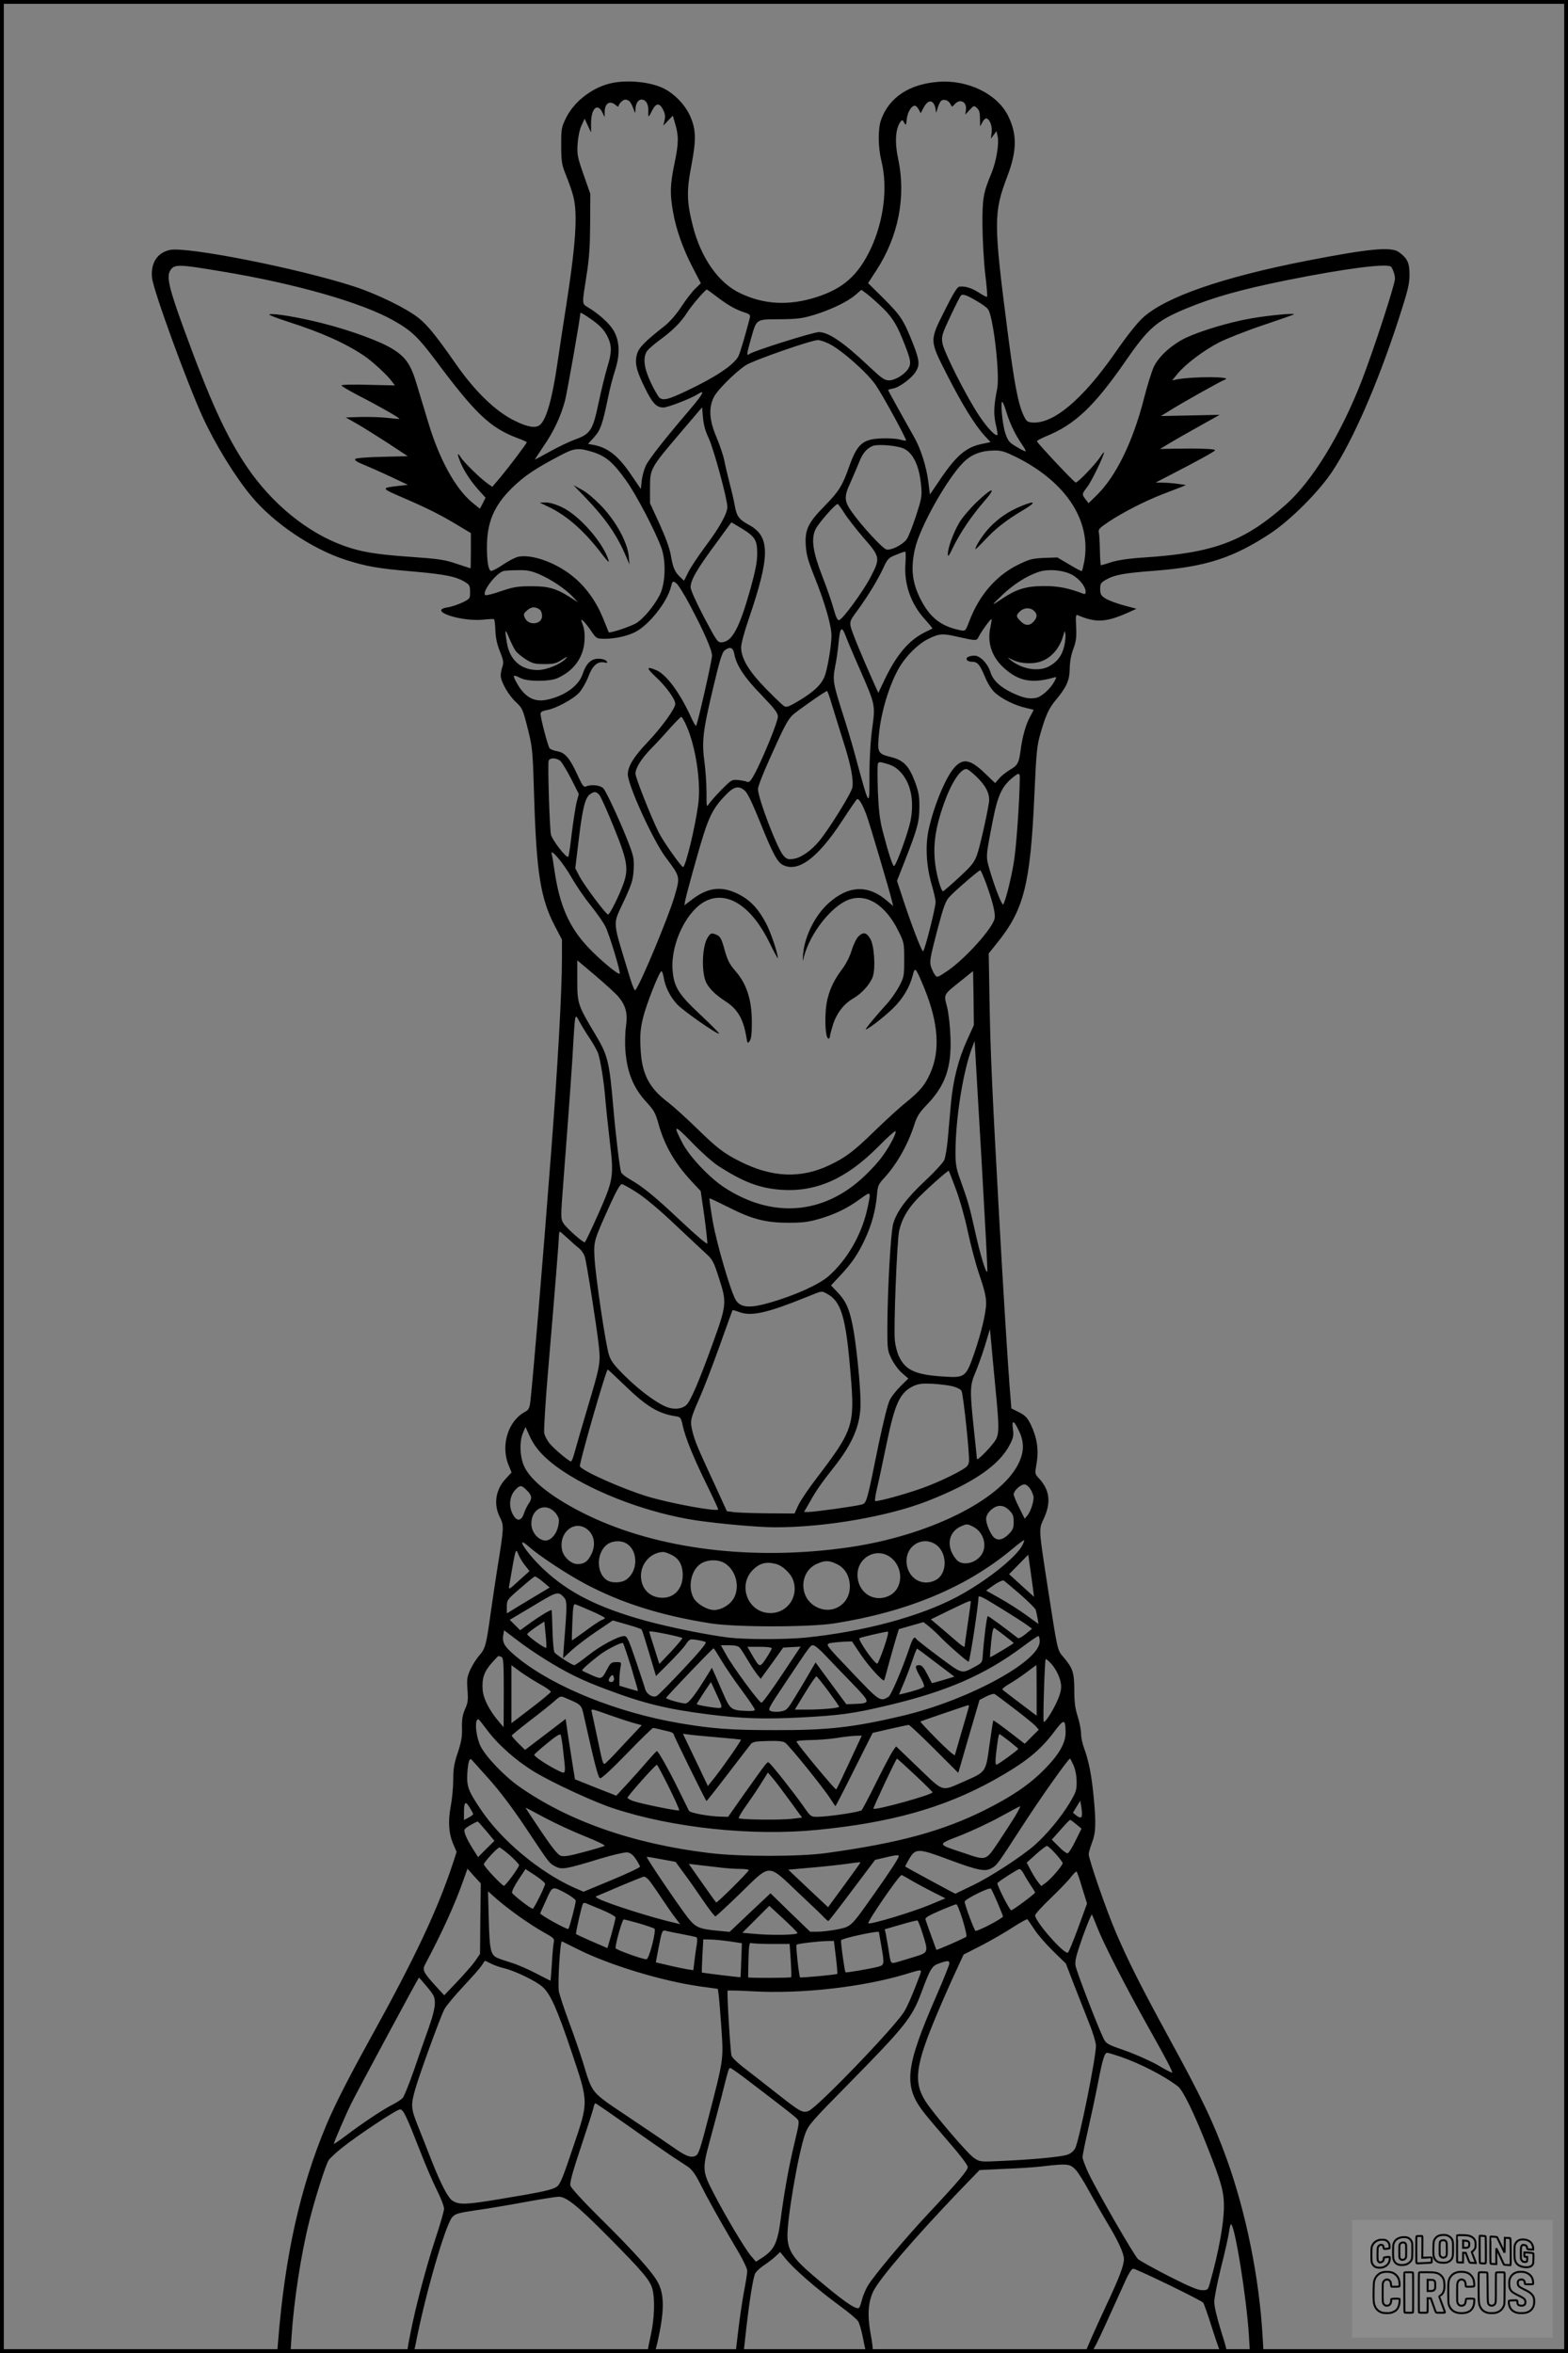<?xml version="1.0" encoding="UTF-8"?>
<svg xmlns="http://www.w3.org/2000/svg" version="1.0" width="1024pt" height="1536pt" viewBox="0 0 1024 1536" preserveAspectRatio="xMidYMid meet">
  <rect x="0" y="0" width="1024" height="1536" fill="#808080" stroke="none"/>
  <g transform="translate(0.00 0.00) scale(1)">
    <g transform="translate(0,1536) scale(0.1,-0.1)" fill="#000000" stroke="none">
      <path d="M4001 14819 c-126 -25 -249 -117 -304 -228 -31 -63 -32 -71 -32 -181 0 -97 4 -124 24 -175 54 -137 64 -174 69 -257 6 -114 -10 -287 -58 -598 -22 -140 -49 -317 -60 -393 -34 -232 -71 -363 -113 -400 -27 -24 -80 -16 -163 25 -125 60 -261 191 -387 372 -125 179 -183 252 -242 299 -78 63 -268 156 -420 206 -361 118 -1098 264 -1207 239 -82 -18 -125 -87 -115 -182 9 -83 229 -687 332 -911 82 -178 211 -388 319 -517 144 -173 393 -341 611 -412 135 -43 211 -57 435 -76 217 -19 288 -33 348 -70 28 -17 32 -25 32 -64 0 -44 -1 -45 -52 -70 -29 -13 -72 -28 -96 -31 -132 -21 88 -95 235 -80 35 4 66 5 69 3 4 -2 8 -35 9 -73 2 -48 11 -92 30 -138 23 -57 25 -73 16 -99 -6 -17 -11 -43 -11 -57 0 -41 50 -128 98 -173 43 -40 46 -46 78 -172 32 -129 33 -137 43 -471 15 -472 42 -641 132 -815 l49 -94 0 -116 c0 -219 -28 -718 -71 -1275 -57 -746 -118 -1469 -135 -1620 -6 -47 -11 -58 -33 -70 -111 -58 -162 -216 -111 -346 l21 -51 -40 -43 c-65 -71 -79 -166 -36 -250 27 -54 26 -67 -15 -321 -11 -67 -31 -202 -45 -300 -30 -217 -35 -235 -76 -282 -18 -20 -43 -61 -57 -90 -22 -49 -24 -63 -19 -133 5 -67 3 -85 -16 -126 -16 -37 -21 -65 -20 -121 2 -58 -4 -92 -27 -162 -24 -71 -30 -105 -30 -176 0 -48 -7 -126 -16 -173 -19 -101 -14 -180 17 -251 l21 -49 -22 -68 c-101 -307 -248 -620 -541 -1149 -149 -270 -230 -430 -287 -564 -172 -410 -271 -853 -316 -1417 l-6 -73 43 0 44 0 7 107 c15 232 61 534 116 753 36 146 107 368 126 398 8 12 45 47 82 77 97 79 362 255 384 255 22 0 39 -35 133 -275 34 -88 83 -202 109 -253 25 -50 46 -104 46 -120 0 -15 -25 -101 -55 -192 -57 -172 -130 -443 -164 -619 -26 -130 -26 -133 1 -129 18 2 24 12 31 48 59 313 194 782 240 836 20 23 37 28 157 46 74 10 220 35 323 54 103 19 200 34 216 34 50 0 124 -60 324 -262 228 -230 272 -283 288 -341 17 -63 13 -191 -10 -297 -26 -118 -26 -120 3 -120 21 0 25 7 40 70 44 198 46 302 6 384 -30 64 -158 207 -381 427 -111 110 -190 196 -194 212 -5 18 15 91 68 249 41 123 78 238 82 255 3 18 10 33 13 33 4 0 104 -69 222 -152 118 -84 244 -171 280 -195 36 -23 82 -54 102 -67 27 -19 49 -48 79 -108 55 -109 123 -231 225 -404 51 -84 84 -151 84 -168 0 -15 -9 -73 -20 -129 -11 -56 -28 -171 -38 -254 l-18 -153 26 0 26 0 18 163 c20 175 42 314 56 352 5 13 30 38 57 56 26 17 62 45 78 60 l30 28 30 -37 c55 -70 201 -198 367 -320 54 -39 104 -82 112 -95 9 -12 23 -64 33 -115 16 -84 19 -92 40 -92 28 0 29 12 7 135 -20 115 -14 199 20 269 41 83 269 349 573 666 l120 124 164 8 c90 3 205 11 254 17 152 18 173 16 209 -22 17 -18 58 -83 90 -143 33 -60 84 -149 114 -199 74 -122 112 -204 112 -242 0 -42 -31 -123 -118 -308 -75 -161 -132 -290 -132 -299 0 -3 10 -6 23 -6 23 0 30 14 221 437 34 78 55 113 67 113 20 0 443 -205 457 -222 5 -7 31 -80 57 -163 26 -82 51 -154 55 -158 4 -5 17 -7 28 -5 19 3 18 9 -24 143 -26 83 -44 160 -44 188 0 26 20 127 44 225 25 97 48 201 52 230 4 28 9 52 13 52 25 0 102 -481 117 -723 l7 -117 44 0 45 0 -7 118 c-22 376 -108 799 -233 1147 -88 242 -160 395 -387 809 -179 329 -256 482 -336 668 -62 143 -179 481 -179 515 0 10 10 43 21 73 26 66 28 129 11 305 -14 142 -32 231 -62 313 -11 29 -20 72 -20 96 0 24 -10 75 -22 112 -17 52 -22 94 -22 174 -1 115 -10 140 -72 214 -39 45 -37 39 -98 431 -64 415 -63 398 -30 470 50 108 40 189 -33 267 -25 26 -25 28 -13 98 15 86 2 167 -38 250 -22 45 -36 60 -77 81 l-50 25 -12 149 c-12 159 -43 650 -68 1105 -46 830 -56 1056 -62 1371 l-6 345 52 65 c178 219 220 384 246 964 13 289 17 328 40 407 34 119 56 166 99 217 71 85 91 129 92 206 1 46 9 91 24 130 18 50 21 74 18 143 -4 72 -2 82 11 76 119 -51 184 -47 330 18 l53 24 -86 23 c-47 13 -100 33 -118 45 -28 18 -33 28 -33 61 0 35 4 42 40 62 56 31 113 42 325 58 329 26 508 85 751 246 130 87 316 273 402 405 133 201 294 570 429 984 63 195 73 235 73 297 0 77 -13 106 -69 147 -49 37 -195 23 -596 -55 -554 -108 -927 -237 -1075 -372 -39 -35 -107 -121 -185 -234 -212 -303 -402 -462 -539 -451 -32 3 -39 8 -57 48 -35 74 -60 207 -103 540 -93 721 -93 781 -2 1020 63 166 64 275 4 395 -71 142 -262 235 -453 221 -191 -14 -323 -101 -376 -248 -21 -59 -20 -178 2 -268 43 -174 16 -391 -70 -575 -81 -171 -178 -258 -352 -314 -180 -58 -344 -50 -500 25 -142 67 -256 230 -309 438 -40 158 -42 228 -10 394 34 178 31 244 -14 337 -33 67 -97 132 -163 166 -84 43 -229 59 -337 38z m107 -118 c7 -4 20 -26 27 -47 13 -36 14 -37 15 -11 0 39 17 67 39 67 28 0 46 -28 45 -71 -1 -22 0 -39 2 -39 2 0 13 18 24 41 25 48 48 49 71 1 12 -23 15 -42 9 -67 l-8 -35 31 33 31 32 13 -45 c26 -86 26 -130 -1 -261 -30 -145 -32 -203 -11 -320 20 -116 64 -241 128 -364 l54 -104 -34 -33 c-20 -18 -61 -71 -92 -118 -34 -52 -77 -101 -111 -128 -129 -101 -169 -142 -180 -184 -16 -57 -5 -105 50 -217 51 -104 76 -131 123 -131 29 0 180 59 222 86 54 35 38 3 -51 -101 -165 -193 -264 -319 -286 -364 -11 -24 -24 -68 -27 -98 l-6 -55 -58 85 c-88 131 -156 185 -252 203 l-35 6 39 43 c42 46 55 82 91 255 11 58 33 140 47 183 34 107 30 193 -12 263 -29 46 -95 106 -167 149 -38 24 -38 13 -8 205 18 112 23 190 24 340 l1 195 -44 125 c-40 115 -43 131 -39 200 3 46 13 93 25 120 l21 45 21 -45 21 -45 0 60 c0 96 41 136 73 73 l16 -33 0 36 c1 56 35 76 73 42 10 -9 18 -11 18 -5 0 14 29 42 43 42 7 0 18 -4 25 -9z m2098 -19 c11 -22 11 -22 29 -2 35 39 81 15 73 -39 l-4 -29 28 30 c28 30 29 30 48 13 15 -13 20 -31 20 -69 l1 -51 15 28 c8 16 21 26 27 24 22 -7 38 -51 33 -92 l-5 -40 19 25 18 24 8 -38 c9 -49 -11 -164 -41 -236 -54 -129 -60 -165 -59 -345 1 -93 9 -235 18 -313 10 -79 15 -146 12 -149 -3 -3 -26 9 -52 26 -47 31 -96 46 -131 39 -12 -2 -42 -51 -92 -152 -102 -203 -102 -195 14 -423 97 -191 181 -327 244 -396 l40 -43 -57 -12 c-106 -22 -170 -78 -284 -249 l-55 -81 -11 87 c-13 98 -49 210 -88 280 -67 118 -174 311 -174 315 0 2 15 7 33 10 42 8 122 68 147 109 28 45 25 74 -16 180 -63 159 -81 186 -191 296 l-104 103 51 78 c147 224 199 485 145 735 -23 109 -17 199 18 243 8 11 13 9 22 -9 11 -20 13 -18 17 25 6 46 30 86 53 86 6 0 18 -11 25 -25 l13 -24 16 31 c23 45 48 58 67 34 8 -11 14 -31 15 -45 1 -22 2 -21 11 9 5 19 15 41 21 48 15 19 50 10 63 -16z m2879 -1064 c13 -17 25 -53 25 -78 0 -37 -141 -469 -217 -665 -137 -352 -324 -658 -498 -811 -270 -239 -469 -313 -920 -343 -99 -6 -172 -17 -215 -30 -36 -12 -67 -21 -70 -21 -3 0 -6 43 -7 96 -1 53 -4 107 -7 119 -5 19 5 29 66 70 94 62 237 135 351 179 51 20 106 41 122 47 l30 13 -50 7 c-27 4 -72 8 -99 8 l-49 1 89 46 c181 93 293 155 299 164 6 10 -99 14 -270 11 l-90 -2 70 42 c39 23 126 73 195 111 l125 70 -192 -4 -192 -4 70 43 c77 48 325 187 349 195 55 20 -205 21 -310 2 l-35 -7 36 44 c51 62 169 151 269 203 47 24 175 75 285 112 110 37 202 69 205 72 10 10 -179 -8 -287 -28 -140 -25 -322 -80 -418 -125 -92 -44 -176 -120 -209 -188 -14 -29 -44 -124 -66 -212 -73 -283 -183 -507 -310 -630 l-51 -50 -19 25 c-26 33 -25 35 11 82 27 34 109 204 109 225 0 4 -12 -10 -26 -32 -32 -48 -144 -165 -159 -165 -9 0 -246 252 -253 269 -1 4 24 18 55 31 192 77 318 196 525 495 148 214 201 260 390 339 180 75 361 126 663 187 383 77 659 112 680 87z m-7642 -29 c481 -79 921 -204 1128 -322 116 -65 160 -108 272 -257 263 -353 359 -443 537 -510 33 -12 60 -24 60 -27 0 -8 -112 -156 -169 -225 l-56 -66 -30 21 c-47 33 -156 139 -176 172 -25 39 -24 19 1 -40 24 -56 71 -126 123 -182 l38 -42 -18 -36 -19 -36 -47 38 c-111 90 -218 283 -291 528 -25 83 -59 195 -76 251 -36 122 -70 172 -153 224 -80 51 -273 122 -462 170 -150 38 -320 67 -346 58 -8 -3 47 -24 121 -48 218 -70 376 -140 500 -224 51 -34 153 -128 180 -167 l19 -25 -175 4 c-96 3 -174 1 -174 -4 0 -5 52 -35 115 -68 127 -65 269 -146 263 -150 -1 -2 -36 1 -77 6 -41 5 -119 7 -173 6 l-100 -3 74 -42 c40 -23 131 -80 202 -126 l129 -85 -166 -4 c-96 -2 -171 -8 -177 -14 -7 -7 8 -18 47 -34 32 -13 112 -48 178 -79 l119 -56 -62 -7 c-116 -13 -115 -15 30 -77 162 -70 247 -113 358 -180 l85 -51 0 -115 c0 -63 -1 -115 -2 -115 -1 0 -42 14 -92 30 -79 27 -117 32 -301 45 -228 16 -322 32 -434 72 -242 87 -473 277 -638 522 -134 200 -237 427 -410 901 -91 250 -110 329 -89 369 26 48 47 48 334 0z m3242 -169 c72 -54 118 -80 178 -100 32 -10 38 -16 34 -34 -23 -91 -65 -235 -75 -252 -30 -57 -152 -138 -339 -226 -118 -56 -151 -64 -175 -45 -10 8 -36 53 -58 100 -45 95 -53 164 -24 206 9 12 44 43 78 68 89 65 143 119 183 182 28 45 119 151 130 151 1 0 32 -23 68 -50z m1056 -48 c77 -70 110 -120 150 -218 56 -138 61 -162 44 -195 -22 -41 -89 -83 -131 -82 -29 1 -49 16 -131 93 -165 156 -262 222 -326 222 -36 0 -431 -124 -453 -143 -20 -16 -18 0 10 99 38 132 30 127 187 128 115 1 147 5 224 28 109 33 220 86 272 131 l38 33 28 -20 c16 -11 55 -45 88 -76z m638 23 c31 -18 64 -41 72 -52 35 -39 80 -428 61 -522 -22 -109 -24 -164 -9 -231 9 -36 13 -67 11 -69 -11 -12 -64 43 -116 120 -83 122 -237 426 -244 482 -6 42 -1 58 51 169 32 68 63 129 68 136 12 16 34 9 106 -33z m-2507 -127 c54 -39 83 -73 103 -122 21 -50 19 -93 -9 -183 -13 -43 -39 -148 -57 -233 -38 -181 -53 -203 -156 -240 -33 -12 -105 -46 -159 -76 -54 -30 -99 -54 -101 -54 -1 0 23 37 54 83 70 101 115 198 143 302 15 60 100 542 100 571 0 7 29 -10 82 -48z m1544 -153 c82 -41 251 -191 304 -270 49 -72 203 -355 197 -361 -2 -2 -21 1 -42 7 -21 6 -76 9 -121 7 -120 -5 -156 -36 -209 -185 -43 -124 -68 -162 -157 -253 -110 -112 -132 -156 -126 -258 4 -64 14 -101 62 -220 65 -164 106 -307 106 -372 0 -64 -27 -224 -46 -268 -22 -53 -68 -96 -161 -153 -64 -39 -86 -48 -100 -40 -10 5 -64 57 -121 115 -113 116 -162 198 -162 271 0 22 22 105 50 185 140 411 141 537 2 613 -66 36 -80 55 -93 123 -5 32 -21 100 -34 149 -13 50 -29 117 -35 150 -7 33 -30 101 -51 151 -47 110 -52 190 -18 260 21 45 135 159 208 209 46 31 426 164 472 165 14 0 47 -11 75 -25z m1158 -450 c21 -69 56 -142 98 -203 17 -24 28 -45 26 -48 -3 -2 -29 11 -59 29 -48 28 -56 38 -73 87 -20 58 -35 222 -19 205 5 -5 17 -37 27 -70z m-1946 -165 c32 -67 122 -398 122 -449 0 -43 -51 -135 -145 -260 -46 -62 -97 -138 -111 -168 l-27 -54 -24 23 c-36 33 -49 64 -62 143 -8 46 -34 117 -74 205 l-62 135 0 100 c0 125 2 129 196 357 l144 169 6 -68 c4 -46 16 -89 37 -133z m1254 -61 c74 -19 122 -110 134 -254 6 -64 2 -82 -35 -196 -23 -70 -50 -138 -61 -151 -28 -36 -101 -72 -131 -65 -25 6 -162 154 -226 245 -50 70 -52 100 -10 190 19 42 44 102 57 133 23 60 49 91 90 108 27 11 121 6 182 -10z m-2010 -30 c85 -27 133 -68 217 -186 69 -96 197 -343 232 -444 30 -91 24 -232 -13 -304 -36 -69 -99 -146 -148 -180 -32 -22 -181 -72 -185 -62 -1 1 -14 36 -31 77 -55 141 -140 250 -253 324 -106 69 -228 106 -305 92 -19 -4 -65 -27 -101 -52 -37 -25 -72 -43 -79 -41 -17 7 -26 62 -26 154 0 163 45 271 164 388 80 78 149 125 319 214 89 47 115 49 209 20z m2767 -34 c328 -165 491 -419 441 -685 -6 -30 -12 -55 -15 -58 -2 -2 -39 17 -82 43 l-78 46 -87 -3 c-78 -4 -95 -8 -172 -46 -143 -71 -253 -200 -317 -370 -23 -61 -25 -62 -54 -57 -131 26 -204 84 -267 211 -51 104 -61 195 -33 320 31 140 206 453 315 564 52 53 116 78 201 79 49 1 70 -6 148 -44z m-1126 -363 c20 -32 77 -105 126 -162 110 -126 111 -133 46 -258 -51 -97 -182 -275 -205 -280 -11 -2 -21 19 -37 77 -12 43 -45 139 -74 212 -61 158 -73 241 -43 304 17 37 129 165 144 165 4 0 23 -26 43 -58z m-672 -100 c90 -55 104 -77 104 -165 0 -54 -11 -110 -43 -227 -73 -260 -120 -348 -188 -353 -27 -2 -32 5 -116 163 -53 102 -87 177 -88 196 0 47 41 119 175 299 24 33 54 75 67 92 13 18 24 33 24 33 1 0 30 -17 65 -38z m1072 -231 c-10 -135 36 -265 129 -366 28 -31 49 -57 47 -58 -2 -1 -26 -13 -52 -26 -103 -52 -182 -145 -260 -308 l-41 -86 -29 64 c-78 174 -146 339 -152 370 -6 31 -1 43 41 99 68 92 138 207 172 281 24 54 35 67 68 81 41 17 64 26 76 27 3 1 4 -34 1 -78z m-2393 -69 c79 -34 172 -96 220 -147 l35 -37 -55 35 c-90 57 -142 71 -255 70 -85 0 -113 -5 -193 -32 -51 -18 -96 -29 -102 -26 -28 17 72 148 121 158 13 2 56 5 94 5 56 1 83 -4 135 -26z m3485 -6 c47 -28 85 -76 85 -110 0 -12 -5 -16 -15 -12 -100 38 -167 51 -260 50 -113 0 -177 -20 -267 -80 -79 -53 -79 -51 0 24 73 69 158 123 236 149 65 21 165 11 221 -21z m-2498 -199 c91 -171 143 -291 143 -327 0 -31 -95 -449 -104 -458 -3 -3 -18 22 -32 54 -74 162 -162 282 -230 310 -65 27 -65 14 0 -46 68 -64 126 -144 126 -175 0 -30 -91 -156 -183 -252 -89 -94 -126 -155 -127 -207 0 -71 163 -429 247 -542 97 -130 96 -124 57 -259 -41 -137 -221 -569 -255 -609 -4 -5 -19 29 -33 75 -122 405 -118 339 -36 519 45 98 54 126 58 190 4 63 0 87 -21 145 -42 118 -156 368 -177 389 -21 21 -80 27 -113 12 -15 -7 -24 6 -58 80 -50 108 -80 142 -131 150 -21 4 -43 12 -49 20 -11 13 -59 196 -59 225 0 11 12 18 38 23 59 9 176 72 215 115 19 22 45 67 58 101 26 72 60 104 103 96 24 -5 27 -4 16 9 -7 9 -29 15 -52 15 -48 0 -80 -31 -103 -100 -26 -79 -123 -147 -240 -169 -84 -16 -147 25 -199 127 -19 37 -13 39 35 15 44 -23 188 -23 239 0 106 47 169 133 177 241 3 40 0 76 -10 104 -15 42 -15 43 3 27 11 -10 34 -39 52 -66 32 -47 34 -48 85 -49 69 0 148 17 203 45 88 45 207 195 231 292 11 41 12 42 34 27 12 -8 54 -74 92 -147z m-979 -29 c6 -6 12 -23 12 -39 0 -56 -88 -66 -112 -13 -11 24 -9 29 16 51 28 24 54 24 84 1z m3224 -5 c24 -21 23 -44 -2 -71 -27 -29 -55 -28 -85 3 -31 30 -31 39 -3 65 26 24 65 26 90 3z m-283 -103 c-24 -101 6 -195 84 -267 96 -89 184 -107 325 -67 24 7 24 6 9 -22 -26 -50 -85 -103 -122 -110 -47 -8 -84 0 -158 35 -77 37 -123 81 -139 134 -17 55 -67 107 -104 107 -16 0 -35 -4 -43 -9 -20 -13 -4 -31 28 -31 35 0 50 -18 85 -102 18 -43 42 -80 65 -101 46 -41 132 -83 200 -98 28 -6 51 -12 51 -14 0 -1 -11 -22 -24 -46 -27 -48 -50 -132 -61 -219 -11 -81 -19 -96 -69 -125 -25 -15 -57 -40 -71 -57 l-26 -30 -68 65 c-92 89 -141 99 -196 39 -57 -61 -135 -248 -170 -406 -23 -105 -16 -238 19 -359 14 -48 26 -100 26 -115 1 -34 -72 -322 -82 -322 -9 0 -75 171 -128 332 l-42 128 50 127 c84 215 96 259 96 353 1 69 -4 99 -27 162 -41 110 -76 146 -162 167 -83 21 -87 28 -74 157 15 144 69 319 132 427 45 76 123 154 189 186 69 35 95 37 188 15 131 -29 127 -29 143 2 20 39 78 117 82 112 2 -2 -1 -24 -6 -48z m-3101 -160 c11 -14 41 -38 67 -55 42 -26 58 -30 120 -30 62 0 77 4 116 29 30 20 39 23 26 9 -34 -39 -128 -77 -187 -77 -109 1 -182 66 -200 180 -15 89 -12 95 15 29 14 -33 33 -71 43 -85z m2157 93 c10 -27 51 -124 92 -216 100 -230 100 -227 79 -383 -11 -79 -18 -196 -18 -304 0 -220 3 -225 -99 150 -17 63 -51 176 -75 250 -64 201 -67 220 -50 309 9 42 18 110 22 151 10 109 21 118 49 43z m1425 -61 c-14 -62 -47 -105 -103 -134 -68 -34 -174 -16 -247 43 -25 20 -25 20 17 0 51 -25 138 -28 191 -5 65 27 115 88 137 169 8 29 9 30 13 5 2 -14 -1 -49 -8 -78z m-2155 -49 c14 -76 64 -153 176 -268 89 -93 109 -119 109 -143 0 -33 -90 -254 -147 -365 -28 -53 -40 -66 -52 -61 -9 4 -35 9 -59 12 -42 4 -45 2 -111 -64 -37 -38 -74 -80 -82 -93 -15 -23 -15 -18 -15 75 0 54 -6 143 -13 197 -19 135 -11 203 54 477 43 182 60 239 76 253 35 28 56 22 64 -20z m637 -330 c15 -49 47 -153 72 -232 52 -160 72 -262 62 -313 -7 -37 -153 -273 -217 -349 -53 -64 -120 -110 -169 -116 -33 -5 -43 -1 -63 21 -40 43 -167 375 -167 436 0 15 33 101 74 191 98 219 119 259 153 292 28 26 212 155 224 156 3 1 17 -38 31 -86z m-949 -141 c60 -133 96 -370 77 -511 -19 -147 -83 -411 -99 -411 -12 1 -130 167 -159 226 -48 95 -152 358 -152 383 0 37 37 97 102 164 35 35 91 96 126 136 35 39 67 71 71 71 5 0 20 -26 34 -58z m-824 -229 c11 -10 43 -63 71 -117 l50 -99 -15 -56 c-7 -31 -21 -121 -31 -201 -9 -80 -19 -148 -23 -153 -11 -12 -105 109 -113 145 -9 46 -22 463 -15 482 8 21 50 20 76 -1z m2223 -74 c67 -73 90 -189 64 -319 -16 -76 -87 -274 -106 -293 -8 -9 -37 79 -77 233 -18 72 -25 134 -30 256 -3 89 -3 169 0 177 5 15 11 15 59 1 38 -11 63 -26 90 -55z m502 -36 c52 -52 76 -98 76 -144 0 -37 -60 -308 -80 -361 -18 -49 -36 -71 -116 -145 -53 -49 -100 -89 -104 -91 -15 -5 -50 126 -56 212 -8 104 7 203 52 336 51 151 113 250 155 250 9 0 42 -26 73 -57z m276 0 c-2 -159 -23 -461 -40 -557 -18 -107 -53 -246 -68 -270 -7 -12 -56 113 -88 222 -27 95 -28 81 22 337 29 147 57 209 118 261 48 41 56 42 56 7z m-1795 -85 c17 -15 49 -82 96 -198 85 -212 115 -267 151 -286 99 -51 226 42 384 282 51 78 96 144 101 147 12 7 36 -34 62 -104 19 -51 152 -499 167 -564 l7 -30 -37 32 c-124 109 -254 105 -385 -13 -88 -79 -156 -215 -166 -331 -4 -54 -4 -55 5 -19 40 153 179 331 293 373 118 43 240 -34 325 -206 36 -73 37 -78 37 -185 0 -106 -1 -114 -33 -175 -19 -35 -55 -87 -81 -115 -66 -72 -144 -166 -137 -166 14 0 117 79 174 134 67 64 113 141 133 220 14 58 19 52 77 -89 90 -222 103 -403 38 -549 -34 -78 -68 -118 -155 -189 -42 -33 -134 -117 -206 -187 -143 -139 -190 -174 -298 -226 -187 -89 -374 -81 -582 23 -109 55 -151 87 -285 218 -69 67 -153 143 -187 169 -126 95 -173 188 -180 356 -4 84 -1 122 16 194 22 91 107 306 121 306 4 0 10 -18 14 -39 10 -63 42 -127 88 -177 40 -43 265 -200 274 -191 3 2 -52 57 -120 121 -148 138 -176 185 -184 299 -11 173 97 391 223 448 140 64 296 -41 410 -274 30 -62 55 -107 55 -102 0 31 -46 169 -77 227 -48 92 -100 148 -172 187 -112 59 -204 51 -309 -29 l-53 -40 7 37 c4 21 37 144 74 274 73 259 98 314 186 406 57 60 87 67 129 31z m-951 -27 c9 -10 51 -103 93 -207 91 -223 100 -275 63 -377 -29 -79 -88 -197 -99 -197 -13 0 -155 190 -186 248 l-28 54 22 183 c25 208 42 277 74 300 28 20 40 19 61 -4z m-183 -537 c30 -52 86 -135 127 -185 40 -50 83 -112 96 -138 25 -50 101 -299 93 -307 -9 -9 -128 89 -206 172 -125 132 -188 276 -221 509 -6 44 -14 89 -17 100 -12 45 77 -60 128 -151z m2709 -41 c44 -122 63 -200 55 -231 -17 -67 -191 -260 -306 -339 -67 -45 -70 -46 -83 -27 -8 10 -20 35 -26 54 -10 32 -6 57 39 230 45 170 56 199 84 228 38 41 189 171 199 171 3 1 20 -38 38 -86z m-2401 -740 c49 -59 61 -109 49 -195 -6 -40 -7 -109 -4 -153 11 -146 52 -247 140 -342 46 -50 57 -69 76 -138 39 -141 106 -257 214 -374 l62 -66 24 -166 c12 -91 21 -171 19 -177 -2 -6 -78 58 -169 144 -174 164 -251 227 -337 276 -29 16 -54 37 -57 46 -10 33 -36 250 -51 427 -26 297 -35 335 -117 472 -115 192 -118 202 -118 354 l0 130 120 -101 c65 -56 133 -117 149 -137z m2277 -282 c-57 -124 -92 -263 -106 -416 -6 -66 -15 -168 -20 -227 -5 -59 -16 -122 -23 -140 -8 -18 -64 -79 -125 -136 -118 -110 -183 -196 -208 -277 -17 -55 -38 -432 -39 -685 0 -139 1 -147 28 -202 16 -32 46 -73 69 -92 l40 -35 -50 -49 c-27 -27 -60 -68 -71 -91 -13 -24 -43 -146 -72 -284 -80 -394 -79 -389 -114 -399 -40 -11 -307 -48 -344 -48 l-30 0 34 59 c43 78 81 132 157 228 127 159 178 281 178 422 0 114 -28 391 -51 505 -23 116 -46 165 -102 223 l-40 42 61 65 c78 84 115 139 162 239 43 93 68 185 77 284 5 62 9 72 47 113 82 89 154 215 196 345 18 57 33 81 80 130 124 128 166 247 157 449 -2 67 -12 153 -22 193 -22 85 -26 77 89 169 l81 65 3 -177 2 -176 -44 -97z m-2463 8 c20 -30 43 -71 51 -90 16 -39 42 -197 50 -314 4 -44 16 -162 28 -263 28 -234 25 -252 -78 -484 -44 -98 -82 -178 -85 -178 -15 0 -120 94 -139 124 -19 32 -19 34 0 282 37 481 60 800 65 914 4 63 8 126 11 139 5 23 8 21 32 -25 15 -27 44 -74 65 -105z m2558 -807 c22 -381 39 -701 37 -710 -6 -27 -45 100 -82 268 -36 161 -44 187 -95 330 -26 71 -31 100 -31 176 0 219 49 529 108 684 l17 45 3 -50 c1 -27 21 -362 43 -743z m-1726 -19 c165 -108 275 -150 418 -160 230 -15 426 73 635 284 57 58 106 102 110 99 9 -9 -34 -93 -83 -161 -23 -33 -76 -92 -118 -131 -266 -254 -604 -281 -919 -74 -97 64 -225 200 -271 288 -64 123 -55 124 60 6 59 -62 135 -129 168 -151z m1559 -160 c26 -70 59 -188 77 -275 18 -84 51 -210 75 -280 32 -93 44 -142 44 -185 0 -60 -31 -191 -76 -323 -56 -161 -61 -165 -202 -156 -181 11 -249 41 -291 131 -12 25 -24 72 -27 104 -9 78 14 653 28 716 16 72 50 134 110 200 49 54 209 197 214 192 2 -1 23 -57 48 -124z m-2078 -22 c53 -35 154 -120 249 -211 88 -83 179 -168 202 -189 36 -33 46 -53 77 -150 54 -166 53 -176 -43 -441 -86 -238 -143 -371 -170 -393 -25 -22 -68 -29 -111 -17 -61 16 -185 105 -286 205 -74 73 -94 100 -107 140 -22 68 -87 507 -94 630 -6 113 -7 112 104 357 38 84 63 127 74 128 8 0 56 -27 105 -59z m1514 -18 c0 -10 -9 -56 -20 -102 -39 -161 -130 -316 -247 -420 -61 -55 -222 -128 -387 -175 -128 -37 -188 -33 -220 16 -32 49 -125 367 -151 514 -14 81 -23 149 -22 151 2 2 57 -24 123 -57 155 -79 244 -102 394 -102 95 0 131 5 203 26 102 30 179 68 257 124 63 46 70 49 70 25z m-1972 -277 c26 -24 59 -54 74 -65 15 -12 31 -36 37 -54 12 -38 75 -439 91 -577 13 -117 10 -133 -73 -410 -35 -118 -72 -245 -82 -282 -10 -38 -21 -68 -26 -68 -12 0 -102 74 -136 113 -18 20 -35 53 -39 72 -3 20 8 205 26 413 49 579 69 834 70 870 0 17 3 32 6 32 3 0 26 -20 52 -44z m1690 -360 c96 -50 126 -150 157 -525 28 -335 19 -364 -224 -683 -52 -67 -105 -147 -118 -175 l-24 -53 -167 1 c-92 1 -191 4 -221 7 l-54 7 -64 140 c-126 272 -143 312 -159 374 -19 75 -17 85 45 226 27 61 86 214 131 340 45 127 83 231 84 233 2 1 23 -5 47 -14 78 -28 182 -4 439 100 101 41 94 40 128 22z m1102 -607 c28 -287 27 -317 -9 -365 -35 -47 -111 -122 -111 -109 0 6 -9 93 -20 195 -27 254 -26 287 9 368 16 37 44 116 63 176 l33 110 8 -85 c4 -46 16 -177 27 -290z m-2425 12 c145 -141 222 -188 336 -206 34 -5 36 -8 48 -63 18 -79 69 -206 157 -385 41 -83 74 -155 74 -160 0 -18 -302 37 -458 83 -162 49 -427 166 -445 198 -7 12 171 632 182 632 2 0 50 -45 106 -99z m2148 -11 c26 -7 52 -20 56 -29 12 -21 54 -417 49 -461 -3 -29 -11 -37 -83 -76 -44 -24 -127 -62 -184 -84 -108 -43 -337 -107 -346 -98 -3 3 3 43 14 89 11 46 38 174 61 284 55 267 87 334 175 377 33 15 56 18 125 15 47 -3 107 -10 133 -17z m433 -294 c34 -73 32 -137 -6 -213 -119 -237 -585 -467 -1102 -543 -627 -91 -1249 -15 -1713 210 -214 104 -362 217 -409 312 -31 62 -36 166 -10 226 l16 37 28 -62 c37 -81 103 -150 214 -225 225 -150 569 -277 873 -323 160 -23 406 -45 517 -45 328 0 738 71 997 173 294 115 466 233 534 367 23 45 26 60 20 102 -9 64 7 57 41 -16z m74 -378 c11 -18 20 -42 20 -53 0 -34 -20 -92 -39 -116 l-19 -23 -36 72 c-20 39 -36 79 -36 87 0 23 45 65 70 65 12 0 28 -13 40 -32z m-3289 -7 c34 -34 36 -53 10 -89 -10 -15 -24 -44 -30 -64 -15 -44 -42 -51 -65 -15 -36 54 -32 127 9 171 31 33 40 33 76 -3z m3150 -130 c24 -24 29 -38 29 -76 0 -40 -5 -52 -34 -81 -38 -38 -74 -44 -99 -16 -22 25 -47 86 -47 117 0 38 50 85 90 85 22 0 41 -9 61 -29z m-2970 -10 c16 -16 29 -40 29 -53 0 -78 -50 -145 -100 -133 -44 10 -80 59 -80 109 0 96 88 140 151 77z m2732 -96 c68 -33 96 -121 59 -181 -38 -60 -127 -79 -165 -36 -70 80 -57 180 28 218 39 17 41 17 78 -1z m-2512 -23 c42 -38 50 -101 20 -160 -24 -47 -46 -62 -90 -62 -40 0 -90 45 -100 90 -26 119 87 206 170 132z m2836 -99 c-43 -82 -241 -238 -429 -338 -241 -128 -612 -227 -987 -265 -132 -13 -392 -13 -501 0 -140 17 -386 67 -544 110 -311 86 -503 183 -667 337 -113 107 -195 234 -92 144 64 -57 249 -179 363 -239 236 -126 496 -208 820 -259 165 -26 645 -26 810 0 476 75 862 236 1158 483 42 35 78 62 80 60 2 -2 -3 -17 -11 -33z m-2589 13 c78 -43 82 -175 7 -234 -33 -26 -100 -29 -133 -6 -76 53 -65 199 18 241 32 16 79 16 108 -1z m2018 -5 c82 -50 85 -194 4 -236 -91 -47 -190 18 -190 126 0 100 103 161 186 110z m-2677 -140 l29 -37 -69 -62 c-64 -59 -68 -61 -64 -35 45 259 42 249 61 205 7 -19 27 -51 43 -71z m944 75 c54 -23 80 -59 85 -120 8 -96 -47 -166 -131 -166 -69 0 -123 41 -137 107 -22 93 45 186 138 192 7 1 27 -5 45 -13z m1437 -18 c92 -63 92 -205 0 -253 -101 -52 -210 18 -210 135 0 112 120 179 210 118z m936 -208 l7 -54 -82 74 -81 74 62 63 63 64 12 -83 c6 -46 15 -108 19 -138z m-2006 161 c72 -51 94 -162 47 -232 -26 -39 -79 -69 -123 -69 -46 0 -114 40 -135 80 -37 68 -17 173 40 217 45 35 125 37 171 4z m725 -1 c54 -26 85 -80 85 -147 0 -120 -120 -189 -224 -130 -110 62 -105 227 8 278 53 24 80 24 131 -1z m-395 0 c41 -11 94 -61 109 -103 40 -106 -35 -217 -147 -217 -149 0 -220 185 -110 287 43 41 87 50 148 33z m-1524 -116 l44 -37 -107 -64 c-60 -36 -123 -74 -140 -85 l-33 -20 0 44 c0 43 2 46 88 120 48 42 91 77 95 77 5 1 29 -15 53 -35z m3118 -83 c52 -46 98 -91 100 -100 3 -9 8 -33 12 -54 l6 -38 -83 60 c-46 33 -123 82 -172 109 l-87 49 51 36 c30 21 57 33 65 29 6 -4 55 -45 108 -91z m-2980 -20 c20 -22 20 -50 -1 -311 l-6 -85 58 54 c33 29 106 85 163 123 l104 70 91 -26 c50 -14 94 -29 97 -33 4 -5 26 -75 50 -156 l44 -148 83 83 c46 46 96 100 110 121 26 38 28 39 72 32 26 -4 52 -10 59 -14 9 -5 -35 -59 -143 -174 -86 -92 -165 -172 -176 -178 -25 -13 -64 9 -75 43 -3 13 -31 96 -61 186 -49 143 -58 162 -77 162 -38 0 -159 -65 -237 -128 -43 -34 -82 -62 -89 -62 -13 0 -113 64 -129 83 -5 7 -11 72 -13 145 -2 73 -4 132 -6 132 -11 0 -78 -40 -136 -82 l-69 -50 -34 34 -34 34 153 91 c159 96 163 97 202 54z m2858 -73 c73 -45 148 -93 165 -106 l33 -24 -41 -34 c-27 -22 -45 -31 -53 -26 -90 70 -188 142 -195 142 -7 0 -26 -153 -34 -270 -2 -31 -8 -38 -52 -61 -87 -47 -78 -49 -232 65 -78 58 -144 110 -148 116 -13 21 -24 8 -44 -52 -46 -137 -121 -314 -138 -324 -54 -34 -58 -32 -240 160 -169 177 -172 181 -145 189 15 4 54 8 86 10 l60 2 57 -85 c49 -74 145 -179 153 -169 2 2 17 58 35 124 18 66 39 140 47 165 l14 45 80 23 81 23 37 -29 c20 -17 51 -45 67 -62 45 -48 186 -172 191 -167 9 8 64 371 64 419 0 17 24 5 152 -74z m-202 45 c0 -5 -9 -69 -20 -143 -11 -74 -20 -141 -20 -148 0 -8 -27 10 -60 40 -34 29 -83 72 -111 95 l-50 42 123 60 c129 62 138 66 138 54z m-2477 -60 c48 -21 87 -41 87 -45 0 -4 -9 -9 -19 -13 -11 -3 -59 -35 -107 -71 -48 -35 -88 -63 -89 -62 -1 2 0 56 3 121 4 104 7 118 21 114 9 -3 55 -23 104 -44z m-296 -239 c-7 -8 -127 79 -124 89 2 5 27 25 57 46 l55 36 8 -83 c5 -46 7 -86 4 -88z m2996 77 c31 -24 57 -45 57 -46 0 -5 -152 -96 -154 -93 -2 2 2 47 7 100 7 69 13 95 22 90 6 -4 37 -27 68 -51z m-3003 -153 c141 -88 239 -136 400 -196 244 -92 393 -128 657 -162 226 -29 368 -34 619 -21 248 13 336 25 556 77 390 92 637 199 886 384 52 39 98 70 103 70 5 0 9 -16 9 -35 0 -131 -470 -385 -898 -486 -323 -76 -488 -94 -832 -93 -288 0 -408 9 -620 45 -407 69 -820 235 -1055 424 -87 70 -106 99 -99 147 l6 36 82 -62 c44 -35 128 -92 186 -128z m803 163 c48 -10 90 -21 93 -24 3 -2 -30 -41 -72 -87 l-78 -82 -33 104 c-18 56 -33 104 -33 106 0 6 41 0 123 -17z m1410 -86 c-20 -58 -40 -105 -44 -105 -19 0 -127 155 -116 166 4 5 163 42 184 43 8 1 -1 -37 -24 -104z m-1651 -128 c25 -84 45 -153 44 -155 -2 -1 -29 6 -62 16 l-59 18 0 39 c0 22 3 57 7 78 7 37 7 37 -27 37 -30 0 -37 -5 -55 -37 -40 -77 -40 -77 -106 -48 -32 14 -60 27 -62 30 -5 4 49 53 114 102 48 37 145 85 153 77 3 -3 27 -74 53 -157z m710 126 c8 -10 32 -47 53 -83 21 -36 49 -77 61 -92 l22 -27 74 102 73 102 57 3 57 3 -122 -183 c-67 -101 -127 -183 -134 -183 -15 0 -186 232 -230 312 l-35 63 55 0 c39 0 58 -5 69 -17z m559 -50 c35 -37 113 -119 174 -181 122 -127 123 -131 18 -135 l-56 -2 -101 137 -100 136 -41 -71 c-23 -40 -65 -110 -94 -157 -48 -79 -55 -86 -92 -92 -22 -4 -51 -3 -64 2 -23 9 -21 13 102 197 161 241 155 232 174 233 10 0 46 -30 80 -67z m-351 47 c0 -6 -17 -35 -37 -66 -41 -62 -42 -62 -92 24 l-30 52 79 0 c48 0 80 -4 80 -10z m-330 -77 c25 -42 84 -130 133 -195 48 -65 87 -123 87 -129 0 -8 -24 -10 -70 -7 -82 4 -94 13 -133 104 -15 33 -38 87 -52 119 l-26 58 -21 -34 c-84 -138 -130 -199 -152 -199 -27 0 -126 28 -126 36 0 7 303 324 310 324 3 0 25 -35 50 -77z m1404 -18 l119 -90 -73 -22 c-41 -12 -74 -21 -74 -20 -1 1 -15 28 -31 59 -23 44 -35 58 -52 58 -30 0 -29 -13 7 -77 17 -30 28 -58 25 -63 -5 -9 -65 -29 -137 -46 l-27 -6 33 79 c18 43 44 111 57 151 13 40 26 71 29 70 3 -2 59 -43 124 -93z m-2840 39 c14 -5 16 -35 16 -233 l-1 -226 -30 35 c-63 74 -103 151 -107 211 -5 73 9 116 59 173 23 25 42 46 44 46 2 0 10 -3 19 -6z m3588 -41 c39 -42 68 -107 68 -154 0 -28 -12 -66 -35 -113 -33 -67 -72 -124 -79 -115 -6 8 7 409 13 409 4 0 19 -12 33 -27z m-3334 -138 c40 -22 71 -44 69 -50 -2 -5 -60 -54 -130 -107 l-127 -97 0 189 0 190 58 -43 c32 -23 91 -60 130 -82z m3242 -40 l0 -165 -107 81 c-60 45 -112 85 -116 89 -5 4 15 21 45 38 29 17 80 51 113 76 33 25 61 46 63 46 1 0 2 -74 2 -165z m-2760 74 c0 -18 -20 -26 -33 -13 -8 8 15 44 25 38 4 -3 8 -14 8 -25z m1400 -79 c38 -52 70 -98 70 -101 0 -9 -110 -19 -206 -19 l-83 0 67 110 c37 60 70 109 74 107 4 -1 39 -45 78 -97z m-707 -109 c-19 -4 -153 18 -153 25 0 2 21 36 46 74 l47 70 38 -83 c34 -72 37 -82 22 -86z m1917 -2 c63 -48 126 -99 140 -113 l24 -27 -46 -46 -46 -46 -101 78 c-56 43 -102 76 -104 74 -2 -2 -13 -74 -25 -159 -25 -182 -21 -175 -168 -240 -149 -65 -127 -72 -296 90 l-146 140 -20 -28 c-11 -15 -59 -106 -107 -202 -47 -96 -92 -180 -98 -187 -13 -12 -221 -43 -291 -43 -41 0 -43 2 -92 73 -58 82 -207 272 -223 281 -11 7 -10 7 -162 -206 l-104 -148 -40 1 c-83 1 -208 24 -216 39 -4 8 -35 71 -69 140 -65 132 -132 250 -140 249 -3 0 -31 -30 -63 -67 -31 -37 -90 -102 -130 -146 l-72 -78 -135 53 -135 54 -13 80 c-7 44 -21 133 -31 197 l-17 117 -132 -101 -133 -101 -44 43 c-25 25 -44 48 -43 51 2 4 57 49 123 100 66 50 137 107 158 126 36 32 39 33 70 19 107 -45 104 -43 122 -125 68 -305 91 -395 104 -399 9 -3 77 60 176 162 88 91 165 166 170 166 6 0 26 -4 45 -9 19 -5 47 -12 63 -15 15 -4 27 -12 27 -18 0 -9 204 -425 214 -435 1 -1 63 77 137 174 74 96 141 184 150 195 13 17 29 21 110 23 65 2 100 -1 115 -10 26 -16 256 -301 297 -367 17 -27 32 -48 33 -48 2 0 58 108 123 239 l120 239 113 26 c62 14 117 26 123 26 5 0 80 -70 166 -156 l157 -157 16 54 c8 30 40 137 69 238 l54 184 44 23 c24 12 49 19 54 16 6 -3 62 -45 125 -93z m-294 4 c-3 -10 -23 -81 -46 -158 -22 -77 -42 -145 -44 -152 -3 -6 -55 40 -117 103 -62 62 -111 115 -108 116 6 4 303 105 312 107 5 0 6 -7 3 -16z m-2193 -99 l58 -16 -100 -106 c-54 -59 -110 -118 -124 -130 -30 -29 -25 -41 -67 158 -17 80 -33 155 -36 166 -5 21 0 20 103 -17 59 -21 134 -46 166 -55z m-950 -50 c74 -98 194 -203 313 -274 121 -72 390 -196 511 -235 389 -128 906 -182 1333 -140 477 47 820 143 1142 320 212 118 307 193 404 322 63 84 72 83 73 -5 1 -69 -42 -145 -139 -243 -98 -99 -211 -176 -389 -265 -277 -138 -561 -215 -1031 -280 -175 -25 -571 -25 -770 0 -496 60 -918 208 -1240 434 -97 68 -220 197 -252 264 -27 55 -39 154 -21 172 8 7 6 9 66 -70z m496 -142 c17 -157 21 -147 -50 -112 -64 33 -140 84 -140 95 0 3 37 37 83 74 52 43 85 65 89 57 4 -6 12 -57 18 -114z m1006 97 c83 -7 152 -14 154 -15 4 -4 -106 -163 -167 -241 l-49 -62 -81 170 -82 171 38 -5 c20 -3 105 -11 187 -18z m1906 -25 c32 -26 59 -48 59 -50 0 -7 -133 -104 -143 -104 -6 0 -7 24 -3 63 10 90 18 137 23 137 3 0 31 -21 64 -46z m-1043 -136 c-44 -95 -83 -176 -87 -179 -5 -6 -251 289 -259 312 -2 5 36 9 85 10 48 0 126 6 173 13 47 8 104 14 127 15 l41 1 -80 -172z m-2354 -112 c69 -77 153 -188 241 -320 159 -239 151 -228 194 -251 42 -21 69 -16 291 52 80 24 158 42 175 41 21 -2 37 -14 57 -43 15 -22 27 -45 28 -50 0 -6 -83 -45 -184 -87 l-185 -77 -58 25 c-229 102 -481 312 -616 516 -80 119 -90 148 -85 234 5 72 14 102 28 87 4 -4 55 -61 114 -127z m2782 27 c63 -59 114 -110 114 -113 0 -16 -374 -119 -386 -107 -4 4 148 327 154 327 2 0 55 -48 118 -107z m1035 63 c12 -28 20 -69 20 -106 1 -56 -3 -68 -47 -142 -57 -93 -148 -203 -225 -271 -86 -76 -295 -212 -412 -267 l-108 -52 -52 27 c-53 28 -270 146 -275 150 -2 1 10 24 26 51 41 70 60 69 260 -6 188 -70 237 -80 278 -55 36 21 32 15 204 280 119 184 297 435 308 435 2 0 12 -20 23 -44z m-2643 -142 c40 -81 71 -149 67 -152 -6 -6 -247 43 -300 61 -19 7 -35 16 -37 21 -3 8 181 215 192 216 3 0 38 -66 78 -146z m793 -93 l77 -106 -66 -8 c-74 -9 -337 -6 -347 4 -3 4 18 41 48 82 30 42 74 107 98 146 l44 70 35 -41 c19 -23 69 -89 111 -147z m-2071 -83 c0 -4 -13 -14 -30 -23 l-30 -16 0 45 c0 73 9 83 36 39 13 -21 24 -41 24 -45z m3972 -20 c-5 -5 -19 -1 -32 10 l-23 19 24 39 24 39 8 -49 c4 -28 4 -53 -1 -58z m-433 5 c-23 -37 -72 -113 -110 -170 -82 -121 -76 -120 -225 -69 -178 59 -177 54 -22 114 73 29 189 83 258 121 69 38 128 69 132 70 4 1 -11 -29 -33 -66z m-3075 -7 c65 -35 183 -90 263 -122 85 -34 139 -60 131 -64 -7 -4 -68 -22 -136 -40 -94 -26 -130 -31 -150 -24 -19 6 -56 52 -130 162 -56 83 -101 152 -100 152 2 0 57 -29 122 -64z m3475 -45 l34 -28 -39 -79 c-21 -43 -44 -80 -51 -82 -7 -2 -33 17 -58 43 l-46 46 57 64 c31 36 59 65 63 65 3 0 21 -13 40 -29z m-3852 -45 l52 -63 -54 -53 -53 -53 -34 54 c-42 67 -62 114 -53 128 6 11 75 50 85 50 3 0 28 -29 57 -63z m3717 -147 c25 -28 46 -56 46 -61 0 -15 -77 -105 -111 -129 l-29 -21 -19 24 c-11 12 -32 47 -48 76 l-28 53 60 54 c33 30 65 54 72 55 6 0 32 -23 57 -51z m-3563 -11 c32 -29 59 -58 59 -63 0 -15 -88 -135 -99 -135 -12 0 -131 126 -131 140 0 14 89 110 102 110 5 0 36 -24 69 -52z m2539 -4 c0 -13 -65 -112 -166 -254 -149 -211 -145 -206 -236 -225 -42 -8 -100 -15 -127 -15 l-50 0 -130 125 -129 126 -134 -126 -133 -126 -64 6 c-138 13 -156 21 -210 88 -56 72 -272 390 -267 395 2 2 45 -5 96 -15 l92 -17 52 -71 c29 -38 85 -118 125 -177 41 -60 78 -108 83 -108 4 0 77 68 162 150 202 197 176 197 378 6 84 -79 162 -153 172 -165 11 -11 22 -21 26 -21 3 0 73 90 155 200 l150 199 60 14 c69 17 95 20 95 11z m-355 -188 l-107 -146 -130 122 -130 123 147 13 c81 7 186 18 234 25 47 7 88 12 90 10 2 -1 -45 -67 -104 -147z m-820 114 c44 -6 106 -10 138 -10 31 0 57 -3 57 -8 0 -10 -208 -217 -213 -211 -3 2 -44 60 -92 128 l-87 124 59 -7 c32 -4 94 -11 138 -16z m-1558 -335 l-2 -230 -31 -45 c-17 -25 -70 -85 -117 -135 l-86 -90 -55 60 c-81 89 -89 105 -70 141 111 208 197 398 249 547 l28 78 43 -48 44 -48 -3 -230z m423 228 c0 -17 -73 -163 -81 -163 -13 0 -130 91 -135 104 -3 8 16 46 41 84 l47 71 64 -42 c35 -23 64 -48 64 -54z m3126 65 c9 -18 30 -52 45 -75 16 -23 29 -44 29 -47 0 -8 -145 -116 -156 -116 -11 0 -97 170 -90 178 17 17 133 91 143 91 7 1 20 -14 29 -31z m382 -94 l31 -100 -58 -159 c-32 -87 -62 -160 -67 -162 -28 -9 -214 204 -214 244 0 8 46 59 103 113 56 54 116 116 132 138 17 22 33 38 36 34 4 -4 21 -52 37 -108z m-1110 47 c37 -21 101 -55 142 -76 l74 -37 -93 -39 c-121 -51 -399 -134 -410 -124 -9 9 201 315 217 315 2 0 34 -17 70 -39z m-1721 7 c11 -13 49 -66 83 -118 35 -52 76 -112 93 -133 l29 -38 -28 7 c-154 35 -438 125 -504 159 -24 13 -24 14 -5 21 11 4 81 34 155 66 74 31 140 57 146 58 6 0 20 -10 31 -22z m-534 -91 c31 -18 57 -38 57 -45 0 -21 -41 -176 -48 -184 -7 -7 -186 92 -184 102 1 3 18 42 39 87 42 94 38 93 136 40z m2811 -56 c20 -47 36 -87 36 -91 0 -13 -172 -102 -180 -94 -11 12 -70 171 -70 190 0 16 161 96 171 85 4 -3 23 -44 43 -90z m-3124 -91 c52 -37 126 -85 163 -105 65 -36 69 -40 63 -67 -3 -16 -9 -78 -12 -139 -4 -60 -8 -109 -9 -109 -1 0 -44 22 -96 49 -52 27 -125 59 -164 70 -38 12 -80 26 -91 32 -40 20 -47 55 -52 249 l-5 184 54 -48 c30 -27 97 -79 149 -116z m538 44 c50 -21 92 -44 92 -51 0 -7 -12 -55 -26 -107 l-27 -93 -100 43 c-56 25 -103 46 -105 49 -4 4 36 182 45 198 3 5 10 6 17 4 6 -3 53 -22 104 -43z m2359 -67 c17 -56 28 -105 24 -109 -8 -9 -193 -90 -196 -86 -2 4 -65 178 -71 198 -4 11 21 26 93 57 54 23 103 42 108 42 6 1 24 -45 42 -102z m-1079 -85 c4 -14 -172 -17 -291 -5 l-69 6 88 88 88 88 90 -83 c49 -45 92 -88 94 -94z m1957 38 c40 -103 178 -373 322 -631 141 -251 176 -319 166 -319 -4 0 -48 23 -97 52 -50 28 -145 70 -211 93 -110 38 -121 44 -137 76 -37 74 -178 440 -184 477 -5 33 4 67 47 190 30 83 57 148 60 144 3 -4 18 -41 34 -82z m-410 -15 c21 -33 77 -97 122 -141 l84 -82 53 -138 c30 -77 73 -186 96 -244 24 -58 45 -125 47 -150 6 -56 -110 -630 -136 -675 -10 -18 -31 -35 -52 -41 -41 -14 -222 -31 -421 -40 -147 -7 -147 -7 -187 19 -42 28 -266 290 -318 372 -79 126 -65 234 79 574 38 91 93 214 121 274 l50 108 116 59 c64 33 157 87 206 119 50 32 92 56 95 52 3 -3 23 -33 45 -66z m-2580 39 c50 -15 94 -30 99 -34 13 -13 -35 -200 -52 -200 -27 0 -202 63 -202 73 0 33 44 187 53 187 7 0 53 -12 102 -26z m1850 -65 c38 -120 37 -124 -37 -148 -35 -11 -87 -27 -115 -35 -61 -17 -54 -25 -72 89 -6 33 -13 74 -16 90 l-7 31 104 30 c57 17 106 29 110 27 4 -2 19 -40 33 -84z m-1575 -4 c47 -9 90 -18 96 -20 8 -2 9 -18 4 -52 -5 -26 -11 -74 -15 -106 l-7 -58 -41 6 c-23 4 -67 13 -97 20 -30 7 -67 16 -81 19 l-26 6 18 95 c21 109 24 118 47 111 10 -3 55 -12 102 -21z m1290 13 c0 -2 7 -41 15 -88 22 -124 21 -128 -22 -139 -50 -13 -207 -40 -211 -36 -6 6 -33 198 -29 209 4 13 247 65 247 54z m-975 -61 l80 -12 -4 -110 c-2 -61 -4 -111 -5 -112 -1 -2 -249 28 -253 31 0 0 1 49 4 109 l6 107 46 -1 c25 0 82 -6 126 -12z m-974 -60 c204 -99 538 -200 781 -234 l116 -16 5 -36 c3 -20 11 -117 18 -216 14 -210 16 -201 -83 -584 -54 -208 -66 -245 -85 -254 -31 -14 -62 -3 -134 47 -35 25 -168 115 -295 200 -263 177 -241 150 -308 367 -20 64 -61 183 -92 265 -30 82 -59 169 -64 194 -9 45 8 334 20 327 3 -2 57 -28 121 -60z m1668 -43 c7 -59 11 -108 9 -109 -6 -6 -239 -27 -243 -23 -7 7 -29 208 -23 213 6 7 134 22 194 24 l50 1 13 -106z m-420 86 l118 0 7 -106 c4 -59 5 -108 3 -111 -5 -5 -279 -6 -281 -1 0 2 0 54 2 116 3 97 6 113 18 108 9 -3 69 -6 133 -6z m-1831 -129 c20 -10 60 -24 87 -30 71 -18 204 -82 247 -120 52 -45 97 -146 191 -426 112 -334 112 -321 9 -624 -63 -188 -83 -239 -104 -254 -30 -22 -92 -36 -378 -83 -217 -36 -263 -38 -306 -9 -29 19 -76 110 -139 270 -26 66 -64 164 -86 218 -45 112 -47 134 -18 236 26 94 163 469 190 523 11 22 68 90 125 151 58 62 113 124 122 140 9 15 18 27 20 27 1 0 19 -8 40 -19z m2992 2 c0 -10 -37 -101 -81 -203 -210 -481 -222 -598 -80 -777 22 -28 94 -113 160 -189 74 -85 121 -147 121 -160 0 -22 -55 -88 -264 -311 -146 -156 -355 -405 -389 -465 -14 -23 -31 -64 -38 -91 -6 -26 -15 -50 -20 -53 -21 -13 -112 52 -306 218 -119 102 -153 152 -160 235 -8 102 71 565 117 688 21 55 46 83 280 320 370 376 417 434 478 600 58 155 68 172 115 188 56 20 67 20 67 0z m-194 -80 c-38 -104 -80 -202 -103 -238 -74 -113 -563 -620 -622 -645 -38 -15 -55 -6 -201 109 -63 50 -156 122 -206 161 -55 41 -94 79 -97 92 -8 35 -31 417 -25 423 2 3 76 1 164 -4 316 -18 717 27 999 112 110 34 107 34 91 -10z m-3216 -74 c44 -53 50 -65 50 -107 0 -30 -15 -90 -41 -162 -23 -63 -66 -187 -96 -275 -31 -88 -63 -168 -72 -179 -9 -10 -38 -30 -66 -44 -61 -30 -203 -125 -307 -204 -43 -32 -78 -56 -78 -53 0 10 80 195 112 260 47 94 440 825 444 825 2 0 26 -27 54 -61z m4528 -455 c132 -46 289 -127 375 -194 33 -26 103 -169 191 -392 94 -238 110 -297 109 -398 -1 -106 -35 -295 -90 -488 -14 -51 -15 -52 -52 -52 -28 0 -85 24 -217 91 -98 50 -189 101 -202 112 -25 23 -262 433 -323 560 -21 45 -39 92 -39 105 0 14 16 93 35 176 19 83 48 219 64 301 31 161 44 205 62 205 6 0 45 -12 87 -26z m-2441 -149 c257 -196 308 -236 326 -254 19 -18 19 -21 -16 -167 -36 -150 -65 -312 -87 -479 -21 -166 -42 -210 -122 -263 l-41 -26 -31 36 c-40 46 -168 261 -246 412 -73 140 -74 158 -26 335 19 69 53 198 76 286 49 195 49 195 60 195 5 0 53 -34 107 -75z"></path>
      <path d="M3826 12109 c130 -136 203 -242 261 -378 l24 -56 -5 55 c-9 90 -81 223 -175 323 -47 49 -101 95 -133 111 l-53 29 81 -84z"></path>
      <path d="M3591 12047 c118 -58 232 -160 346 -312 29 -37 43 -51 38 -35 -34 116 -191 295 -305 349 -40 19 -81 31 -105 31 l-40 -1 66 -32z"></path>
      <path d="M6379 12083 c-44 -42 -96 -103 -115 -136 -39 -67 -74 -163 -74 -204 0 -21 8 -12 34 44 45 93 122 207 203 300 85 97 56 95 -48 -4z"></path>
      <path d="M6668 12056 c-82 -34 -148 -79 -206 -140 -42 -44 -92 -121 -92 -141 0 -3 28 24 63 61 71 76 137 128 252 196 86 51 77 63 -17 24z"></path>
      <path d="M4621 9239 c-37 -60 -41 -231 -8 -295 21 -40 62 -80 123 -119 82 -53 119 -116 139 -240 6 -37 8 -38 21 -20 10 13 14 48 14 119 0 149 -33 252 -107 337 -42 49 -53 71 -77 160 -17 59 -26 72 -63 83 -18 6 -26 1 -42 -25z"></path>
      <path d="M5606 9247 c-13 -13 -33 -54 -44 -91 -12 -39 -37 -89 -60 -119 -51 -68 -79 -123 -97 -194 -23 -86 -18 -263 6 -263 5 0 9 7 9 15 0 8 10 44 21 80 25 74 70 132 132 168 57 33 111 95 127 142 19 56 9 203 -16 246 -25 43 -47 47 -78 16z"></path>
    </g>
  </g>
  <rect x="0.0" y="0.0" width="1024.0" height="1536.0" fill="none" stroke="black" stroke-width="5"></rect>
  <g transform="translate(882.93 1449.20) scale(0.128)" opacity="1.0">
    <rect x="0" y="0" width="1024.0" height="600.0" fill="white" fill-opacity="0.1"></rect>
    <g transform="translate(0,650) scale(0.1,-0.1)" stroke="none">
      <path fill="none" stroke="#000000" stroke-width="100" d="M4491 5720 c-164 -43 -269 -147 -319 -315 -19 -65 -29 -577 -13 -693 25 -190 116 -310 276 -367 63 -23 284 -32 370 -16 122 22 249 110 294 205 51 104 56 150 56 496 0 341 -4 385 -48 478 -46 100 -156 184 -282 217 -83 21 -241 19 -334 -5z m270 -273 c19 -12 43 -40 54 -62 18 -37 20 -64 23 -320 5 -339 -1 -384 -56 -436 -87 -82 -235 -56 -289 51 -22 43 -23 53 -23 335 0 314 7 370 52 412 34 32 66 42 139 42 53 1 73 -4 100 -22z"></path>
      <path fill="none" stroke="#000000" stroke-width="100" d="M5367 5723 c-4 -3 -7 -311 -7 -683 0 -618 1 -679 17 -691 12 -10 51 -14 152 -14 l136 0 3 248 2 248 67 -3 67 -3 34 -85 c18 -47 58 -152 89 -235 30 -82 63 -158 73 -168 14 -15 40 -19 165 -24 l148 -6 -5 34 c-4 19 -49 143 -102 276 -53 133 -96 246 -96 251 0 6 15 19 33 31 53 33 104 92 134 156 27 57 28 67 27 195 0 115 -4 144 -23 193 -31 80 -76 135 -148 183 -83 56 -166 82 -303 94 -129 11 -453 14 -463 3z m541 -300 c55 -27 77 -73 77 -163 0 -61 -4 -82 -23 -111 -34 -55 -73 -69 -191 -69 l-101 0 0 187 0 186 101 -6 c66 -4 114 -12 137 -24z"></path>
      <path fill="none" stroke="#000000" stroke-width="100" d="M6514 5685 c-4 -9 -5 -320 -2 -690 3 -511 7 -678 16 -687 19 -19 273 -30 291 -13 11 11 13 126 12 675 -1 364 -6 672 -11 685 -11 28 -27 31 -187 40 -99 6 -114 5 -119 -10z"></path>
      <path fill="none" stroke="#000000" stroke-width="100" d="M3355 5683 c-27 -3 -55 -9 -62 -15 -10 -8 -13 -150 -13 -683 0 -592 2 -674 15 -685 12 -10 52 -11 173 -6 362 15 578 29 590 38 8 7 12 46 12 129 0 108 -2 119 -20 129 -11 6 -24 9 -28 7 -4 -3 -103 -8 -221 -12 l-214 -7 5 545 c4 384 2 549 -5 556 -11 11 -120 12 -232 4z"></path>
      <path fill="none" stroke="#000000" stroke-width="100" d="M7067 5654 c-4 -4 -7 -310 -7 -680 0 -625 1 -673 18 -692 15 -18 31 -21 152 -24 l134 -3 -3 400 c-2 277 1 397 8 390 11 -11 153 -311 251 -530 96 -215 128 -281 142 -292 7 -6 82 -14 165 -17 l153 -7 11 28 c14 34 3 1333 -11 1347 -5 5 -70 11 -144 14 l-136 5 -1 -54 c-1 -30 -5 -200 -8 -379 l-6 -325 -73 150 c-40 83 -123 256 -184 385 -61 129 -117 242 -125 252 -11 12 -40 18 -121 22 -59 4 -130 9 -157 12 -28 3 -54 2 -58 -2z"></path>
      <path fill="none" stroke="#000000" stroke-width="100" d="M2507 5614 c-220 -49 -342 -159 -394 -357 -24 -91 -24 -641 0 -740 57 -233 232 -339 510 -310 56 6 127 21 158 33 76 29 187 114 226 174 64 95 67 114 71 505 2 232 -1 371 -8 404 -27 126 -116 235 -228 278 -74 29 -236 35 -335 13z m191 -281 c15 -11 36 -35 47 -54 19 -32 20 -52 20 -349 0 -309 0 -316 -23 -362 -31 -62 -75 -89 -155 -95 -53 -4 -67 -2 -97 19 -19 13 -44 41 -55 63 -19 37 -20 60 -20 350 0 337 2 351 60 405 54 51 169 63 223 23z"></path>
      <path fill="none" stroke="#000000" stroke-width="100" d="M8568 5491 c-133 -43 -219 -134 -262 -280 -13 -45 -16 -107 -16 -343 0 -320 9 -395 60 -506 73 -156 258 -255 506 -269 191 -11 324 47 376 165 19 42 22 70 26 288 4 209 3 242 -11 256 -19 18 -186 38 -347 41 l-105 2 -3 -95 c-1 -52 2 -102 7 -109 6 -10 33 -16 75 -19 l66 -4 0 -105 c0 -98 -1 -105 -26 -130 -23 -23 -31 -25 -99 -21 -64 3 -79 7 -112 34 -21 16 -49 52 -63 80 -25 49 -25 51 -25 324 0 303 6 348 56 402 28 29 32 30 99 26 105 -6 152 -50 167 -158 8 -53 9 -54 48 -62 22 -5 90 -10 150 -11 l110 -2 3 43 c4 52 -30 180 -66 245 -53 99 -179 183 -317 212 -96 20 -226 18 -297 -4z"></path>
      <path fill="none" stroke="#000000" stroke-width="100" d="M1390 5484 c-203 -45 -359 -207 -390 -404 -13 -83 -13 -616 0 -694 20 -123 100 -235 203 -281 98 -45 271 -51 387 -13 211 67 340 238 340 451 0 54 -3 69 -17 74 -24 9 -264 -15 -280 -28 -7 -7 -13 -31 -13 -60 0 -56 -13 -95 -43 -128 -31 -34 -95 -61 -144 -61 -35 0 -48 6 -77 35 -52 52 -58 99 -54 423 3 257 5 280 24 323 42 89 120 132 202 109 53 -14 72 -42 81 -120 11 -90 15 -92 150 -79 62 6 125 15 138 20 25 9 25 10 21 107 -3 82 -9 106 -33 155 -33 68 -97 130 -163 160 -60 27 -235 33 -332 11z"></path>
      <path fill="none" stroke="#000000" stroke-width="100" d="M1600 3845 c-239 -44 -424 -235 -476 -495 -22 -109 -33 -831 -15 -1000 31 -300 174 -492 425 -572 45 -15 100 -21 211 -25 181 -6 263 8 380 66 147 73 214 152 266 311 26 78 32 117 37 219 4 98 2 125 -9 132 -22 14 -393 11 -407 -3 -7 -7 -12 -39 -12 -73 0 -169 -84 -275 -217 -275 -68 0 -110 18 -150 64 -65 73 -68 99 -68 606 0 446 1 456 22 515 78 208 337 201 392 -11 6 -23 13 -75 16 -115 3 -41 10 -78 15 -83 10 -10 289 -10 357 0 63 9 67 18 60 147 -12 210 -62 331 -181 445 -86 82 -165 123 -280 146 -94 19 -261 20 -366 1z"></path>
      <path fill="none" stroke="#000000" stroke-width="100" d="M5376 3840 c-151 -39 -268 -118 -350 -237 -106 -157 -118 -245 -114 -863 4 -463 5 -477 27 -550 33 -106 72 -178 131 -243 123 -135 290 -197 526 -197 326 0 528 127 610 384 34 106 48 339 20 349 -29 12 -386 9 -400 -2 -7 -6 -16 -44 -20 -85 -17 -192 -81 -266 -226 -266 -93 1 -163 55 -197 152 -16 48 -18 92 -18 503 0 437 1 452 22 520 26 81 57 119 121 147 78 35 188 8 237 -56 30 -40 55 -133 55 -206 0 -92 6 -95 157 -92 70 1 161 5 201 8 87 8 88 9 78 158 -12 189 -62 314 -170 422 -76 76 -130 109 -241 144 -102 33 -337 38 -449 10z"></path>
      <path fill="none" stroke="#000000" stroke-width="100" d="M8441 3845 c-204 -45 -357 -196 -406 -402 -24 -99 -17 -331 13 -416 47 -137 141 -225 342 -323 334 -162 396 -203 438 -284 19 -37 23 -57 20 -116 -3 -59 -8 -77 -30 -107 -39 -50 -98 -70 -190 -65 -137 7 -187 57 -188 185 0 95 4 94 -223 86 -106 -3 -198 -10 -204 -16 -17 -13 -17 -107 1 -200 44 -226 196 -375 436 -423 103 -20 339 -15 435 10 199 53 340 189 391 377 21 78 28 222 15 311 -16 115 -56 191 -145 276 -85 81 -145 117 -386 235 -250 122 -298 173 -301 319 -3 109 52 167 164 175 115 8 183 -49 194 -164 3 -32 10 -64 16 -70 10 -14 340 -17 387 -4 24 7 25 9 22 92 -5 150 -54 269 -153 369 -69 70 -189 133 -297 155 -90 18 -265 18 -351 0z"></path>
      <path fill="none" stroke="#000000" stroke-width="100" d="M2710 3833 c-14 -2 -29 -9 -35 -14 -7 -7 -9 -354 -7 -1017 3 -910 5 -1008 20 -1019 20 -16 384 -18 413 -3 19 10 19 32 19 1019 0 923 -1 1010 -16 1022 -13 10 -61 14 -193 16 -97 1 -187 -1 -201 -4z"></path>
      <path fill="none" stroke="#000000" stroke-width="100" d="M3455 3833 c-47 -12 -45 32 -45 -1034 0 -987 0 -1009 19 -1019 12 -6 98 -10 210 -10 159 0 192 3 205 16 14 13 16 61 16 370 l0 355 81 -3 82 -3 88 -245 c49 -135 105 -292 124 -350 20 -58 45 -113 57 -122 18 -16 45 -18 229 -18 184 0 210 2 216 16 7 19 16 -7 -153 448 -74 197 -134 362 -134 366 0 4 23 22 50 40 162 104 228 273 217 560 -8 225 -46 336 -153 450 -104 110 -219 160 -413 179 -101 11 -657 13 -696 4z m721 -409 c64 -48 69 -61 72 -231 4 -176 -7 -223 -59 -267 -43 -36 -89 -46 -216 -46 l-113 0 0 286 0 286 144 -4 c127 -3 148 -5 172 -24z"></path>
      <path fill="none" stroke="#000000" stroke-width="100" d="M6510 3834 c-51 -11 -50 7 -50 -683 1 -672 7 -842 35 -951 45 -175 148 -311 289 -380 117 -58 200 -73 376 -68 124 4 156 9 225 32 108 37 176 79 246 153 61 66 117 169 140 258 9 37 13 248 16 831 4 727 3 782 -13 795 -13 11 -57 14 -204 14 -171 0 -190 -2 -209 -19 -21 -19 -21 -19 -21 -746 0 -782 0 -782 -52 -861 -64 -95 -228 -106 -302 -19 -61 73 -60 64 -66 877 -4 562 -8 745 -17 754 -13 13 -341 23 -393 13z"></path>
    </g>
  </g>
</svg>
